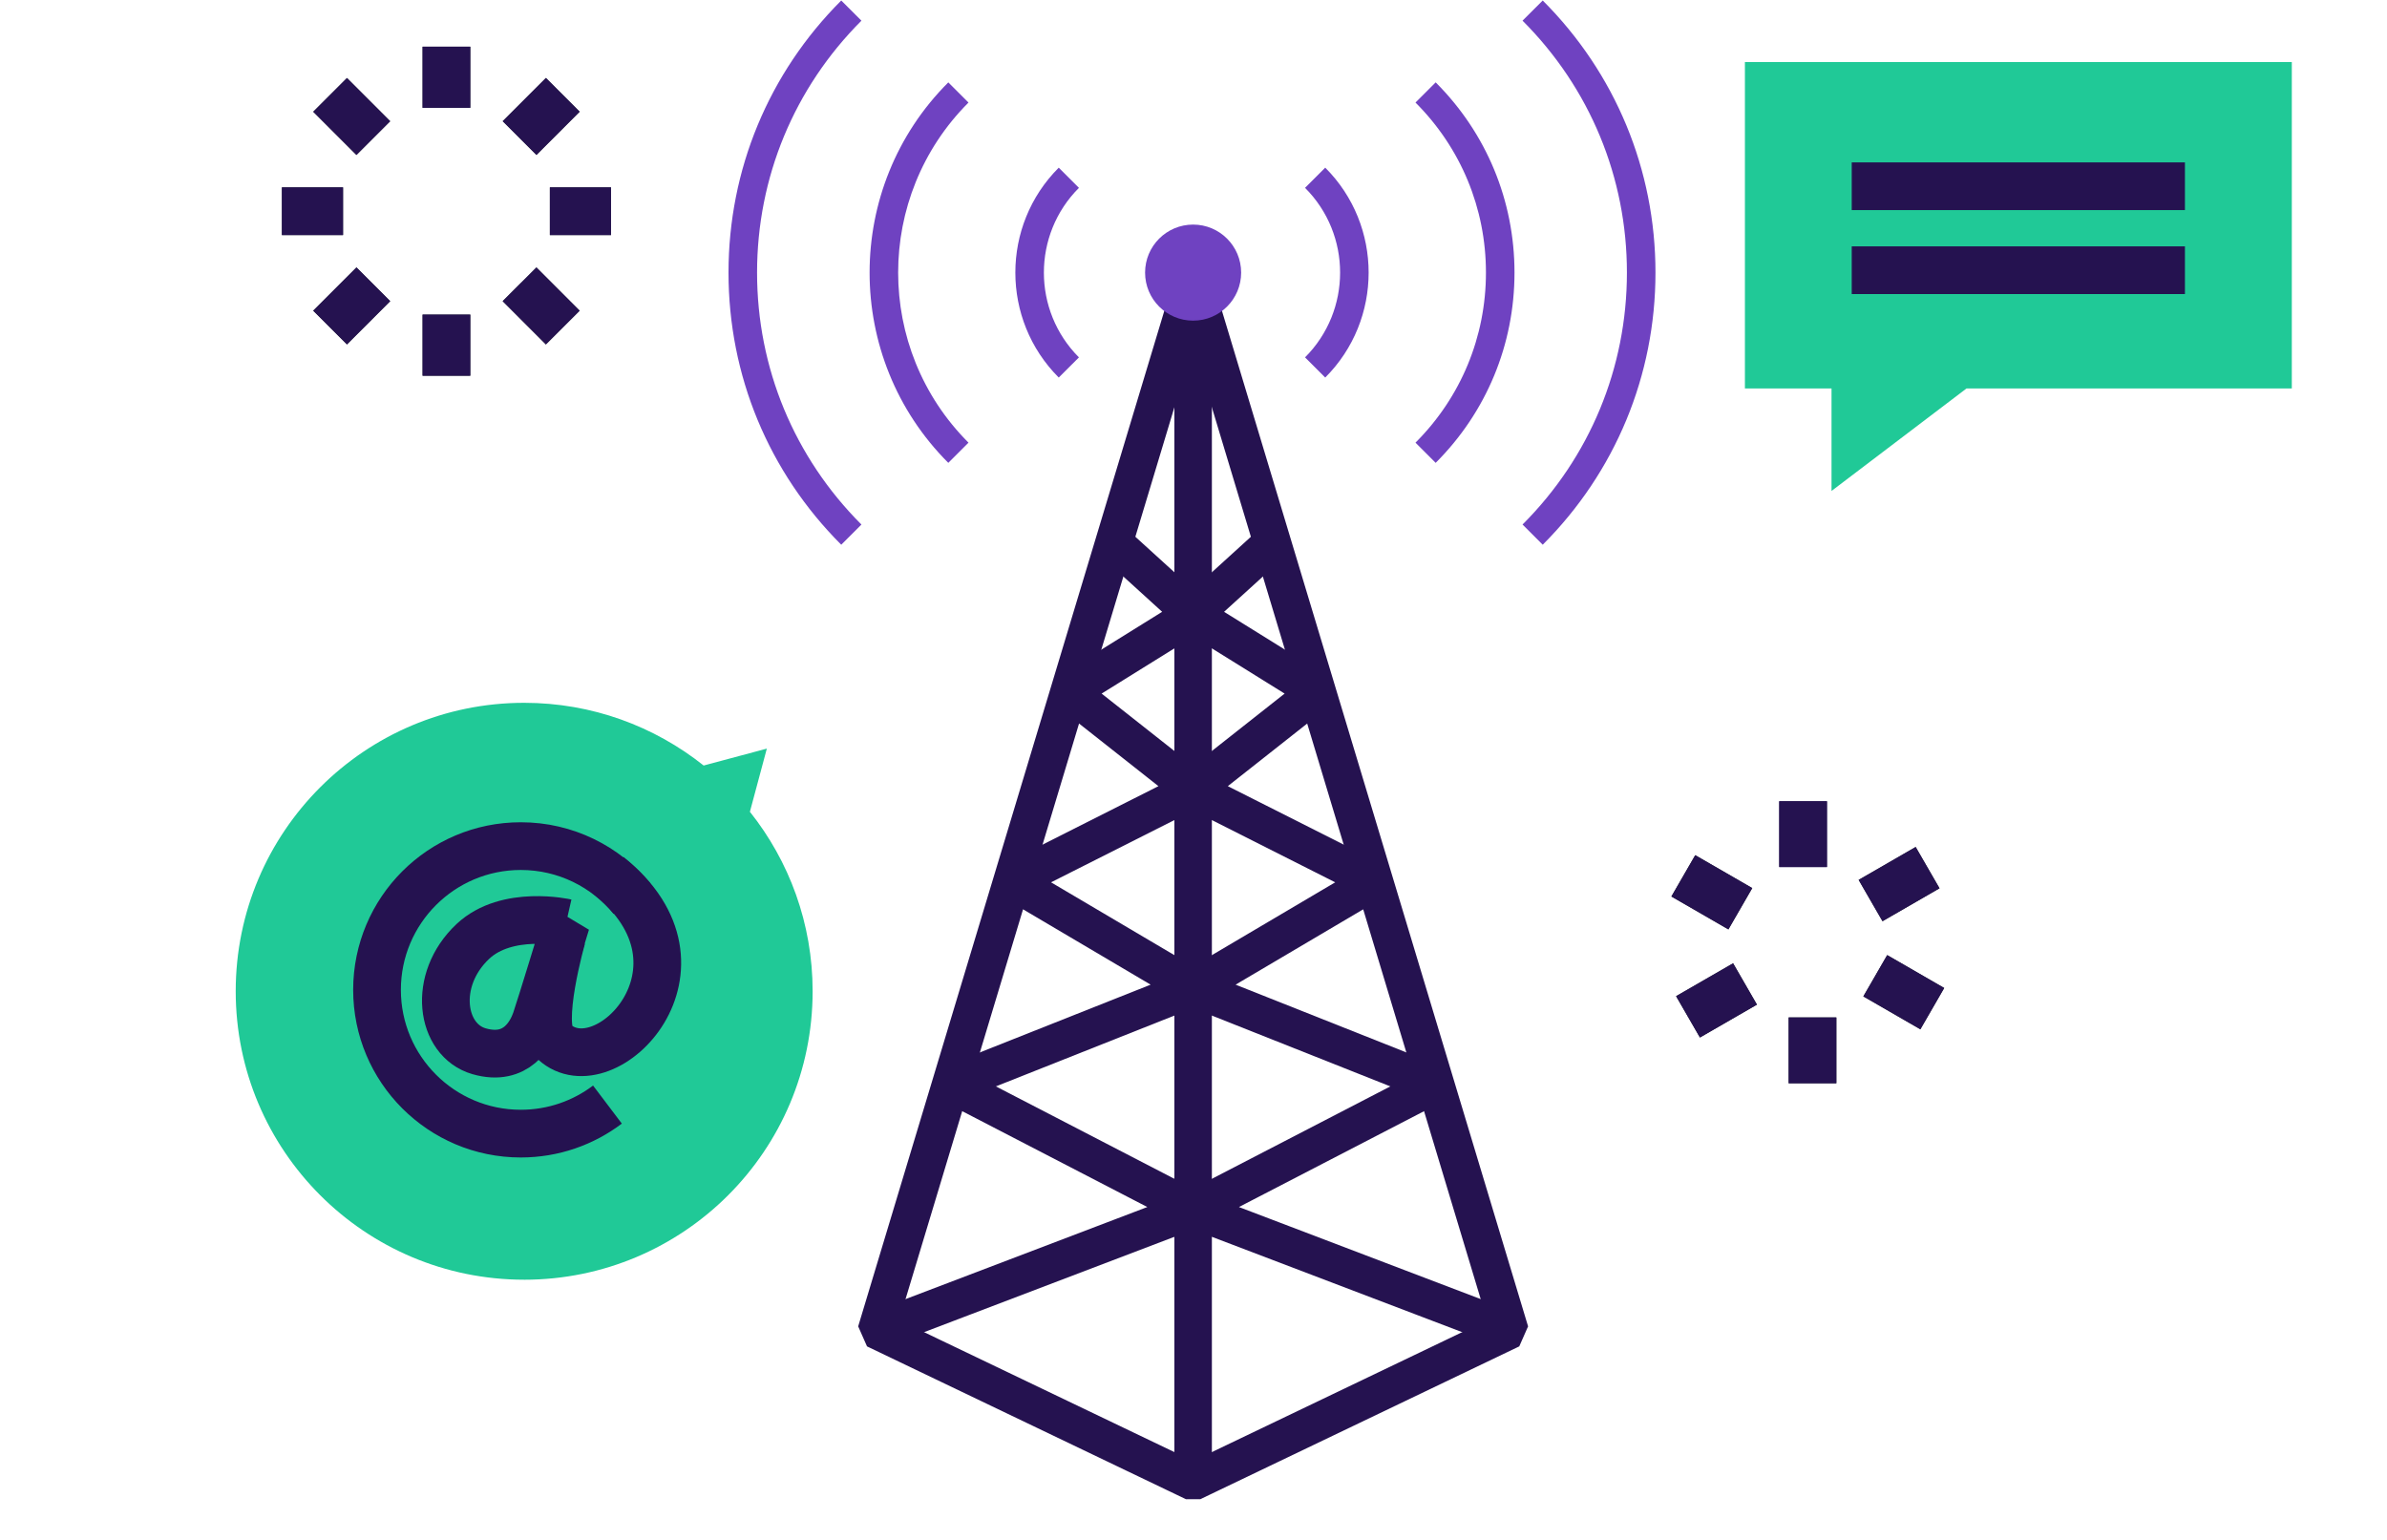 <?xml version="1.0" encoding="UTF-8"?> <svg xmlns="http://www.w3.org/2000/svg" width="155" height="100" viewBox="0 0 155 100" fill="none"><path d="M86.054 24.518L84.743 23.207C87.779 20.172 87.779 15.233 84.743 12.198L86.054 10.887C89.812 14.645 89.812 20.76 86.054 24.518Z" fill="#6F42C1"></path><path d="M93.226 30.057L91.915 28.746C94.865 25.797 96.49 21.874 96.49 17.703C96.49 13.531 94.865 9.609 91.915 6.659L93.226 5.349C96.526 8.649 98.344 13.036 98.344 17.703C98.344 22.369 96.526 26.757 93.226 30.057Z" fill="#6F42C1"></path><path d="M100.177 35.374L98.866 34.062C103.237 29.693 105.644 23.882 105.644 17.702C105.644 11.523 103.237 5.713 98.866 1.342L100.177 0.032C104.897 4.752 107.498 11.028 107.498 17.702C107.498 24.377 104.897 30.654 100.177 35.374Z" fill="#6F42C1"></path><path d="M68.75 24.518C64.992 20.76 64.992 14.646 68.75 10.888L70.061 12.199C67.026 15.233 67.026 20.172 70.061 23.208L68.75 24.518Z" fill="#6F42C1"></path><path d="M61.578 30.057C54.764 23.245 54.764 12.161 61.578 5.35L62.889 6.66C56.799 12.749 56.799 22.657 62.889 28.746L61.578 30.057Z" fill="#6F42C1"></path><path d="M54.626 35.374C49.905 30.653 47.306 24.378 47.306 17.703C47.306 11.029 49.906 4.753 54.626 0.033L55.937 1.343C51.567 5.714 49.16 11.524 49.16 17.703C49.16 23.883 51.567 29.693 55.937 34.063L54.626 35.374Z" fill="#6F42C1"></path><path d="M57.251 87.247L56.592 85.515L75.211 78.424L61.312 71.226L61.396 69.542L75.375 63.994L65.242 58.011L65.296 56.386L75.761 51.106L68.845 45.651L68.93 44.136L75.945 39.774L71.714 35.927L72.961 34.556L78.099 39.228L77.965 40.701L71.029 45.013L78.049 50.55L77.893 52.105L67.645 57.277L77.946 63.36L77.817 65.019L63.969 70.514L77.902 77.729L77.805 79.418L57.251 87.247Z" fill="#251250" stroke="#251250" stroke-width="0.581"></path><path d="M77.876 97.066H77.075L56.522 87.217L56.035 86.114L76.589 17.928H78.364L98.917 86.114L98.431 87.217L77.876 97.066ZM58.038 85.889L77.475 95.203L96.913 85.889L77.475 21.407L58.038 85.889Z" fill="#251250" stroke="#251250" stroke-width="0.581"></path><path d="M97.7 87.247L77.146 79.418L77.049 77.729L90.982 70.514L77.134 65.019L77.005 63.36L87.307 57.277L77.058 52.105L76.902 50.55L83.922 45.013L76.987 40.701L76.853 39.228L81.99 34.556L83.237 35.927L79.006 39.774L86.022 44.136L86.106 45.651L79.191 51.106L89.655 56.386L89.709 58.011L79.576 63.994L93.555 69.542L93.64 71.226L79.741 78.424L98.36 85.515L97.7 87.247Z" fill="#251250" stroke="#251250" stroke-width="0.581"></path><path d="M78.403 19.096H76.549V95.809H78.403V19.096Z" fill="#251250" stroke="#251250" stroke-width="0.581"></path><path d="M77.475 20.823C79.198 20.823 80.594 19.426 80.594 17.703C80.594 15.98 79.198 14.584 77.475 14.584C75.752 14.584 74.356 15.98 74.356 17.703C74.356 19.426 75.752 20.823 77.475 20.823Z" fill="#6F42C1"></path><path d="M117.084 52.032V56.305" stroke="#251250" stroke-width="3.098"></path><path d="M109.306 56.876L113.008 59.013" stroke="#282D33" stroke-width="3.098"></path><path d="M109.611 66.033L113.313 63.897" stroke="#282D33" stroke-width="3.098"></path><path d="M117.695 70.346V66.072" stroke="#282D33" stroke-width="3.098"></path><path d="M125.473 65.501L121.771 63.364" stroke="#282D33" stroke-width="3.098"></path><path d="M125.168 56.344L121.466 58.481" stroke="#282D33" stroke-width="3.098"></path><path d="M117.084 52.032V56.305" stroke="#251250" stroke-width="3.098"></path><path d="M109.306 56.876L113.008 59.013" stroke="#251250" stroke-width="3.098"></path><path d="M109.611 66.033L113.313 63.897" stroke="#251250" stroke-width="3.098"></path><path d="M117.695 70.346V66.072" stroke="#251250" stroke-width="3.098"></path><path d="M125.473 65.501L121.771 63.364" stroke="#251250" stroke-width="3.098"></path><path d="M125.168 56.344L121.466 58.481" stroke="#251250" stroke-width="3.098"></path><path d="M28.989 3.032V7.001" stroke="#282D33" stroke-width="3.098"></path><path d="M21.436 6.161L24.241 8.967" stroke="#282D33" stroke-width="3.098"></path><path d="M18.306 13.716H22.275" stroke="#282D33" stroke-width="3.098"></path><path d="M21.434 21.271L24.242 18.462" stroke="#282D33" stroke-width="3.098"></path><path d="M28.989 24.399V20.43" stroke="#282D33" stroke-width="3.098"></path><path d="M36.544 21.271L33.738 18.462" stroke="#282D33" stroke-width="3.098"></path><path d="M39.675 13.716H35.706" stroke="#282D33" stroke-width="3.098"></path><path d="M36.544 6.159L33.738 8.966" stroke="#282D33" stroke-width="3.098"></path><path d="M28.989 3.032V7.001" stroke="#251250" stroke-width="3.098"></path><path d="M21.436 6.161L24.241 8.967" stroke="#251250" stroke-width="3.098"></path><path d="M18.306 13.716H22.275" stroke="#251250" stroke-width="3.098"></path><path d="M21.434 21.271L24.242 18.462" stroke="#251250" stroke-width="3.098"></path><path d="M28.989 24.399V20.43" stroke="#251250" stroke-width="3.098"></path><path d="M36.544 21.271L33.738 18.462" stroke="#251250" stroke-width="3.098"></path><path d="M39.675 13.716H35.706" stroke="#251250" stroke-width="3.098"></path><path d="M36.544 6.159L33.738 8.966" stroke="#251250" stroke-width="3.098"></path><path d="M148.819 4.032H113.306V25.225H118.93V31.882L127.697 25.225H148.819V4.032Z" fill="#20C997"></path><path d="M120.242 12.094H141.879" stroke="#251250" stroke-width="3.098"></path><path d="M120.242 17.547H141.879" stroke="#251250" stroke-width="3.098"></path><path d="M34.036 83.104C44.382 83.104 52.768 74.718 52.768 64.372C52.768 59.965 51.242 55.916 48.695 52.716L49.795 48.613L45.692 49.712C42.492 47.165 38.445 45.64 34.037 45.64C23.692 45.64 15.306 54.026 15.306 64.371C15.306 74.716 23.693 83.103 34.037 83.103L34.036 83.104Z" fill="#20C997"></path><path d="M39.445 71.73C37.88 72.913 35.932 73.616 33.818 73.616C28.662 73.616 24.482 69.436 24.482 64.281C24.482 59.126 28.661 54.946 33.818 54.946C36.728 54.946 39.328 56.279 41.041 58.367" stroke="#251250" stroke-width="3.098"></path><path d="M36.761 59.925C36.761 59.925 32.926 59.051 30.706 61.135C28.034 63.645 28.612 67.549 31.11 68.267C33.566 68.974 34.506 67.088 34.793 66.264C35.08 65.441 36.762 59.924 36.762 59.924L36.761 59.925Z" stroke="#251250" stroke-width="3.098"></path><path d="M36.492 60.867C36.492 60.867 34.85 66.628 35.987 67.662C39.318 70.689 46.988 62.817 39.52 56.863" stroke="#251250" stroke-width="3.098"></path></svg> 